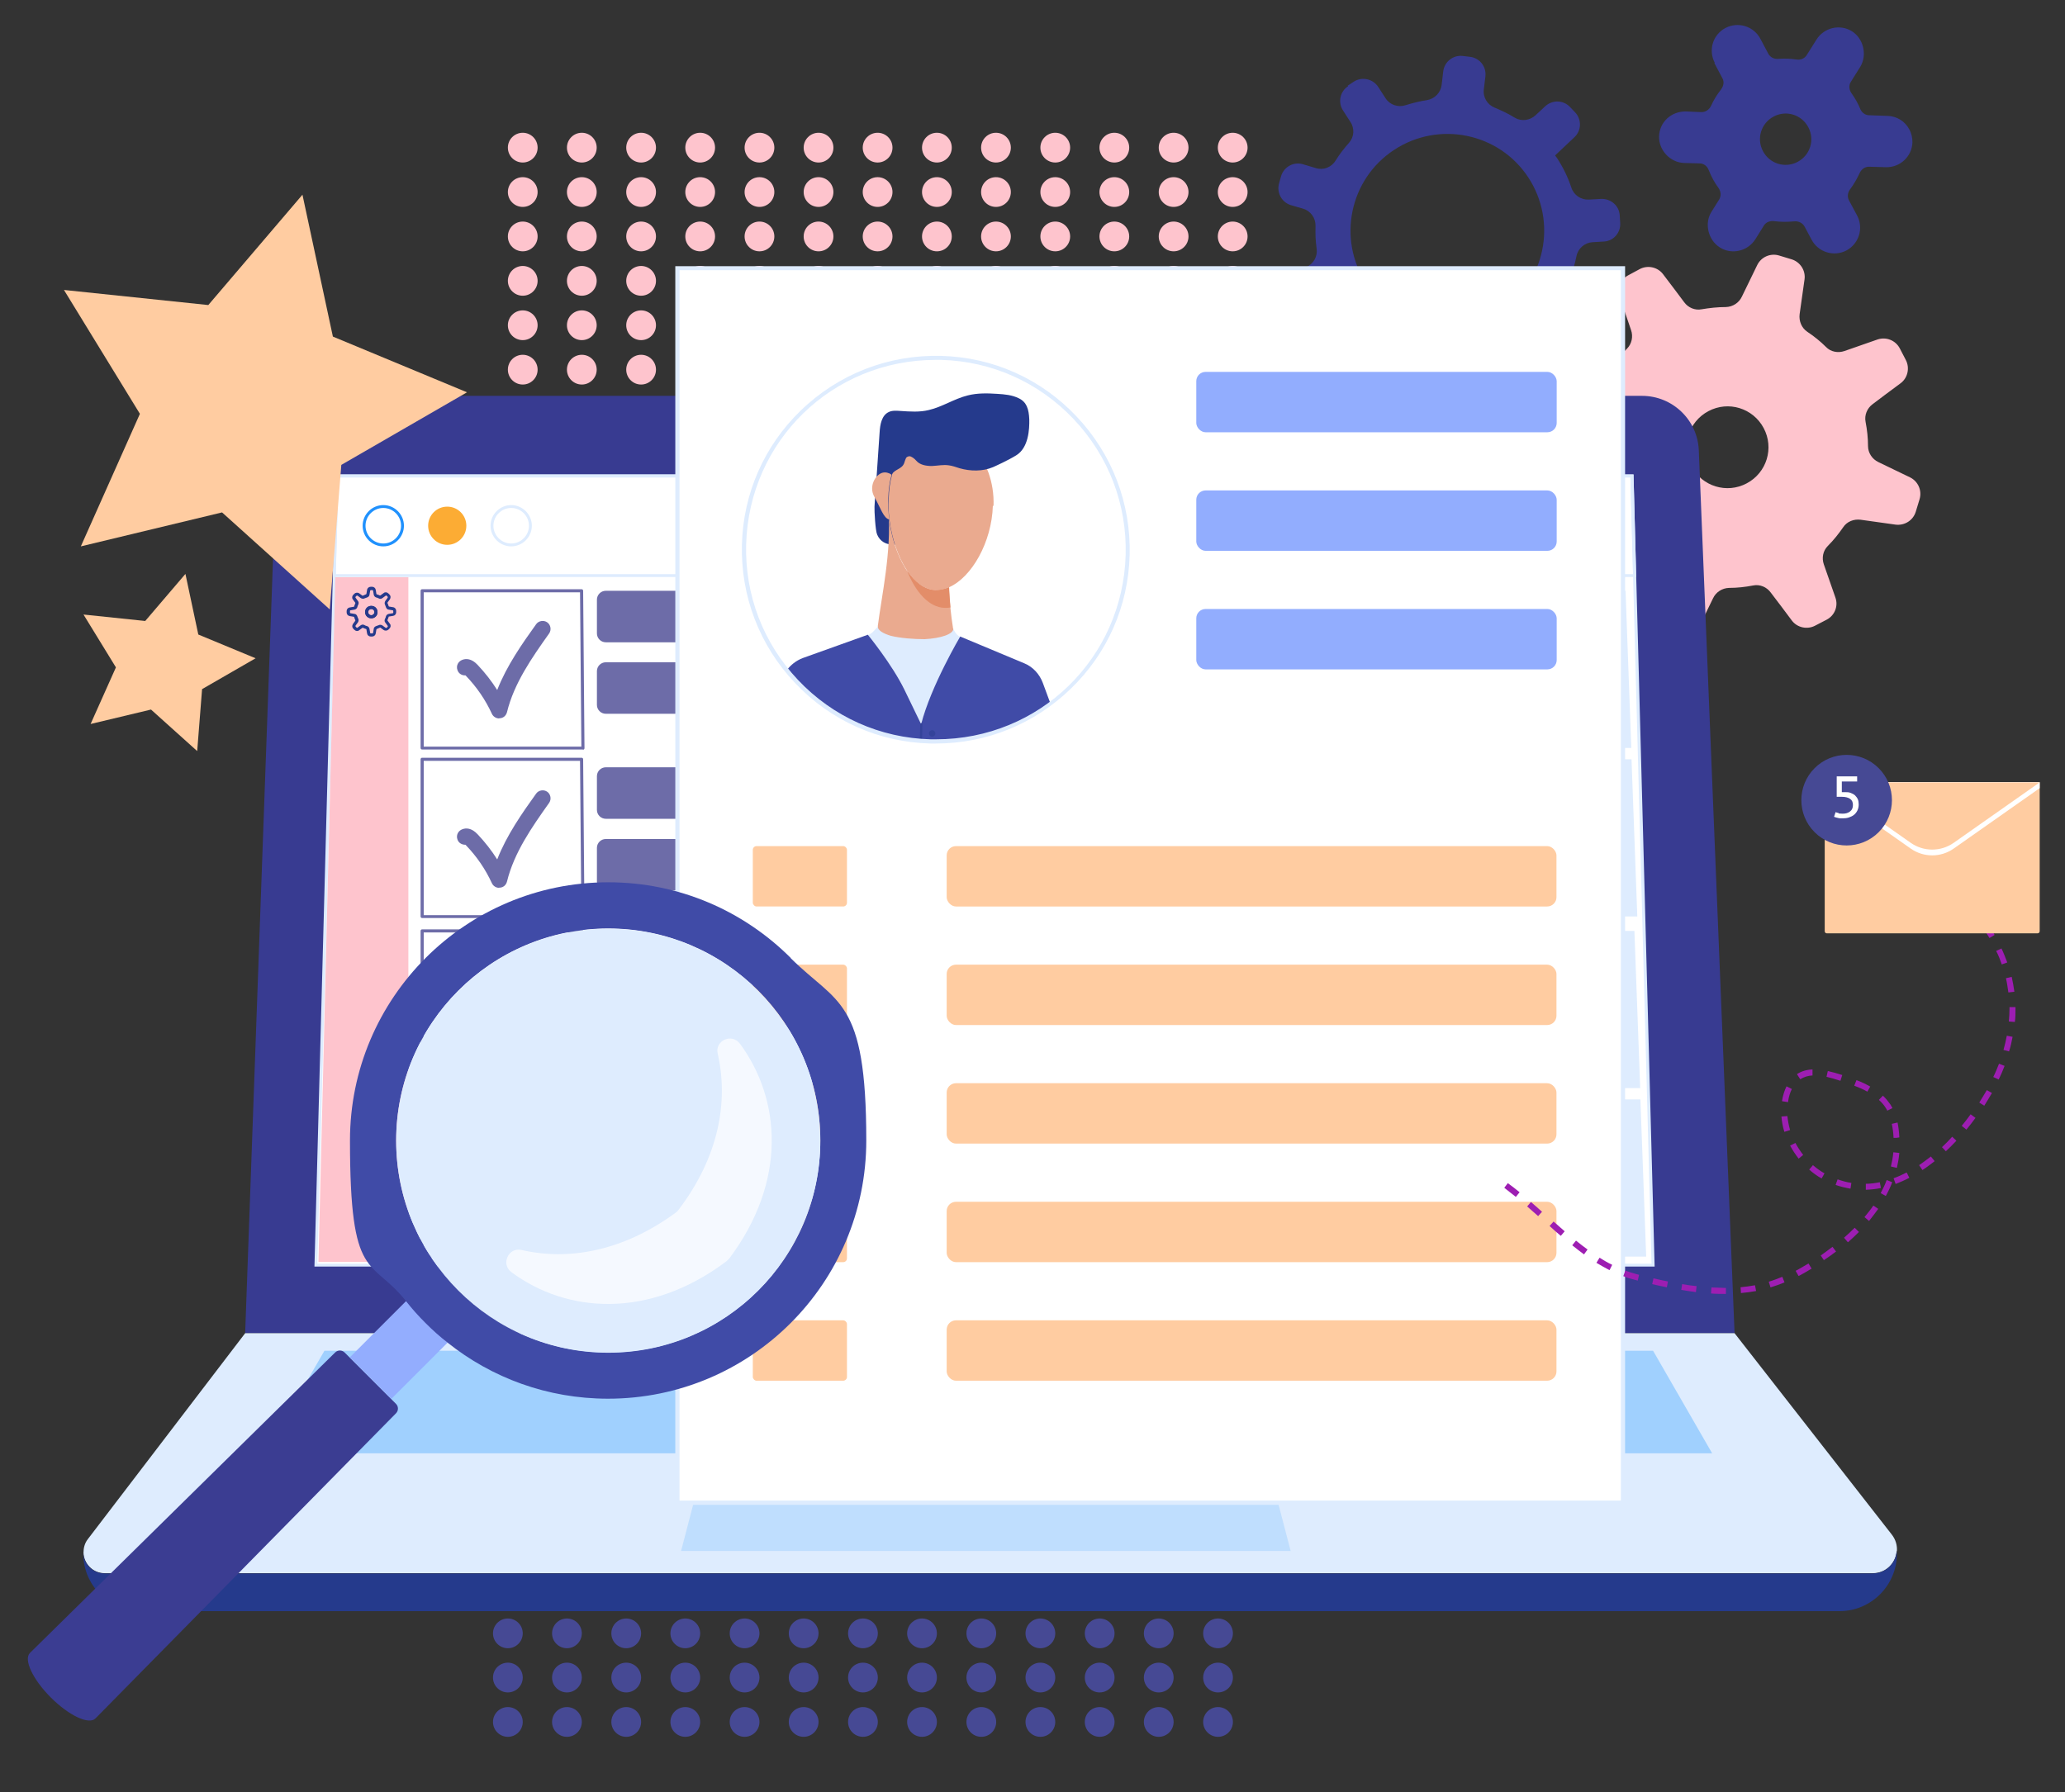 <svg xmlns="http://www.w3.org/2000/svg" viewBox="0 0 929.9 807.2"><rect x="0" y="0" width="929.9" height="807.2" fill="#333333" stroke="none"/><g style="isolation:isolate;"><g id="Layer_1"><g><g><g><circle cx="228.7" cy="635.7" r="6.7" style="fill:#464994;"></circle><circle cx="255.3" cy="635.7" r="6.7" style="fill:#464994;"></circle><circle cx="282" cy="635.7" r="6.7" style="fill:#464994;"></circle><circle cx="308.6" cy="635.7" r="6.7" style="fill:#464994;"></circle><circle cx="335.3" cy="635.7" r="6.7" style="fill:#464994;"></circle><circle cx="361.9" cy="635.7" r="6.7" style="fill:#464994;"></circle><circle cx="388.6" cy="635.7" r="6.7" style="fill:#464994;"></circle><circle cx="415.2" cy="635.7" r="6.7" style="fill:#464994;"></circle><circle cx="441.9" cy="635.7" r="6.7" style="fill:#464994;"></circle><circle cx="468.5" cy="635.7" r="6.7" style="fill:#464994;"></circle><circle cx="495.2" cy="635.7" r="6.7" style="fill:#464994;"></circle><circle cx="521.8" cy="635.7" r="6.7" style="fill:#464994;"></circle><circle cx="548.5" cy="635.7" r="6.7" style="fill:#464994;"></circle></g><g><circle cx="228.7" cy="655.7" r="6.7" style="fill:#464994;"></circle><circle cx="255.3" cy="655.7" r="6.7" style="fill:#464994;"></circle><circle cx="282" cy="655.7" r="6.7" style="fill:#464994;"></circle><circle cx="308.6" cy="655.7" r="6.7" style="fill:#464994;"></circle><circle cx="335.3" cy="655.7" r="6.7" style="fill:#464994;"></circle><circle cx="361.9" cy="655.7" r="6.7" style="fill:#464994;"></circle><circle cx="388.6" cy="655.7" r="6.7" style="fill:#464994;"></circle><circle cx="415.2" cy="655.7" r="6.7" style="fill:#464994;"></circle><circle cx="441.9" cy="655.7" r="6.7" style="fill:#464994;"></circle><circle cx="468.5" cy="655.7" r="6.7" style="fill:#464994;"></circle><circle cx="495.2" cy="655.7" r="6.7" style="fill:#464994;"></circle><circle cx="521.8" cy="655.7" r="6.7" style="fill:#464994;"></circle><circle cx="548.5" cy="655.7" r="6.7" style="fill:#464994;"></circle></g><g><circle cx="228.7" cy="675.7" r="6.7" style="fill:#464994;"></circle><circle cx="255.3" cy="675.7" r="6.7" style="fill:#464994;"></circle><circle cx="282" cy="675.7" r="6.7" style="fill:#464994;"></circle><circle cx="308.6" cy="675.7" r="6.7" style="fill:#464994;"></circle><circle cx="335.3" cy="675.7" r="6.7" style="fill:#464994;"></circle><circle cx="361.9" cy="675.7" r="6.7" style="fill:#464994;"></circle><circle cx="388.6" cy="675.7" r="6.7" style="fill:#464994;"></circle><circle cx="415.2" cy="675.7" r="6.7" style="fill:#464994;"></circle><circle cx="441.9" cy="675.7" r="6.7" style="fill:#464994;"></circle><circle cx="468.5" cy="675.7" r="6.7" style="fill:#464994;"></circle><circle cx="495.2" cy="675.7" r="6.7" style="fill:#464994;"></circle><circle cx="521.8" cy="675.7" r="6.7" style="fill:#464994;"></circle><circle cx="548.5" cy="675.7" r="6.7" style="fill:#464994;"></circle></g><g><circle cx="228.7" cy="695.7" r="6.7" style="fill:#464994;"></circle><circle cx="255.3" cy="695.7" r="6.7" style="fill:#464994;"></circle><circle cx="282" cy="695.7" r="6.7" style="fill:#464994;"></circle><circle cx="308.6" cy="695.7" r="6.7" style="fill:#464994;"></circle><circle cx="335.3" cy="695.7" r="6.7" style="fill:#464994;"></circle><circle cx="361.9" cy="695.7" r="6.7" style="fill:#464994;"></circle><circle cx="388.6" cy="695.7" r="6.7" style="fill:#464994;"></circle><circle cx="415.2" cy="695.7" r="6.7" style="fill:#464994;"></circle><circle cx="441.9" cy="695.7" r="6.7" style="fill:#464994;"></circle><circle cx="468.5" cy="695.7" r="6.7" style="fill:#464994;"></circle><circle cx="495.2" cy="695.7" r="6.7" style="fill:#464994;"></circle><circle cx="521.8" cy="695.7" r="6.7" style="fill:#464994;"></circle><circle cx="548.5" cy="695.7" r="6.7" style="fill:#464994;"></circle></g><g><circle cx="228.7" cy="715.7" r="6.7" style="fill:#464994;"></circle><circle cx="255.3" cy="715.7" r="6.7" style="fill:#464994;"></circle><circle cx="282" cy="715.7" r="6.7" style="fill:#464994;"></circle><circle cx="308.6" cy="715.7" r="6.7" style="fill:#464994;"></circle><circle cx="335.3" cy="715.7" r="6.7" style="fill:#464994;"></circle><circle cx="361.9" cy="715.7" r="6.7" style="fill:#464994;"></circle><circle cx="388.6" cy="715.7" r="6.7" style="fill:#464994;"></circle><circle cx="415.2" cy="715.7" r="6.7" style="fill:#464994;"></circle><circle cx="441.9" cy="715.7" r="6.7" style="fill:#464994;"></circle><circle cx="468.5" cy="715.7" r="6.7" style="fill:#464994;"></circle><circle cx="495.2" cy="715.7" r="6.7" style="fill:#464994;"></circle><circle cx="521.8" cy="715.7" r="6.7" style="fill:#464994;"></circle><circle cx="548.5" cy="715.7" r="6.7" style="fill:#464994;"></circle></g><g><circle cx="228.7" cy="735.7" r="6.7" style="fill:#464994;"></circle><circle cx="255.3" cy="735.7" r="6.7" style="fill:#464994;"></circle><circle cx="282" cy="735.7" r="6.7" style="fill:#464994;"></circle><circle cx="308.6" cy="735.7" r="6.7" style="fill:#464994;"></circle><circle cx="335.3" cy="735.7" r="6.7" style="fill:#464994;"></circle><circle cx="361.9" cy="735.7" r="6.7" style="fill:#464994;"></circle><circle cx="388.6" cy="735.7" r="6.7" style="fill:#464994;"></circle><circle cx="415.2" cy="735.7" r="6.7" style="fill:#464994;"></circle><circle cx="441.9" cy="735.7" r="6.7" style="fill:#464994;"></circle><circle cx="468.5" cy="735.7" r="6.7" style="fill:#464994;"></circle><circle cx="495.2" cy="735.7" r="6.7" style="fill:#464994;"></circle><circle cx="521.8" cy="735.7" r="6.7" style="fill:#464994;"></circle><circle cx="548.5" cy="735.7" r="6.7" style="fill:#464994;"></circle></g><g><circle cx="228.7" cy="755.6" r="6.7" style="fill:#464994;"></circle><circle cx="255.3" cy="755.6" r="6.7" style="fill:#464994;"></circle><circle cx="282" cy="755.6" r="6.7" style="fill:#464994;"></circle><circle cx="308.6" cy="755.6" r="6.7" style="fill:#464994;"></circle><circle cx="335.3" cy="755.6" r="6.7" style="fill:#464994;"></circle><circle cx="361.9" cy="755.6" r="6.7" style="fill:#464994;"></circle><circle cx="388.6" cy="755.6" r="6.7" style="fill:#464994;"></circle><circle cx="415.2" cy="755.6" r="6.7" style="fill:#464994;"></circle><circle cx="441.9" cy="755.6" r="6.7" style="fill:#464994;"></circle><circle cx="468.5" cy="755.6" r="6.7" style="fill:#464994;"></circle><circle cx="495.2" cy="755.6" r="6.7" style="fill:#464994;"></circle><circle cx="521.8" cy="755.6" r="6.7" style="fill:#464994;"></circle><circle cx="548.5" cy="755.6" r="6.7" style="fill:#464994;"></circle></g><g><circle cx="228.7" cy="775.6" r="6.7" style="fill:#464994;"></circle><circle cx="255.3" cy="775.6" r="6.7" style="fill:#464994;"></circle><circle cx="282" cy="775.6" r="6.7" style="fill:#464994;"></circle><circle cx="308.6" cy="775.6" r="6.7" style="fill:#464994;"></circle><circle cx="335.3" cy="775.6" r="6.7" style="fill:#464994;"></circle><circle cx="361.9" cy="775.6" r="6.7" style="fill:#464994;"></circle><circle cx="388.6" cy="775.6" r="6.7" style="fill:#464994;"></circle><circle cx="415.2" cy="775.6" r="6.7" style="fill:#464994;"></circle><circle cx="441.9" cy="775.6" r="6.7" style="fill:#464994;"></circle><circle cx="468.5" cy="775.6" r="6.7" style="fill:#464994;"></circle><circle cx="495.2" cy="775.6" r="6.7" style="fill:#464994;"></circle><circle cx="521.8" cy="775.6" r="6.7" style="fill:#464994;"></circle><circle cx="548.5" cy="775.6" r="6.7" style="fill:#464994;"></circle></g></g><g><g><circle cx="235.4" cy="66.5" r="6.7" style="fill:#fec4cd;"></circle><circle cx="262" cy="66.5" r="6.7" style="fill:#fec4cd;"></circle><circle cx="288.7" cy="66.5" r="6.7" style="fill:#fec4cd;"></circle><circle cx="315.3" cy="66.5" r="6.7" style="fill:#fec4cd;"></circle><circle cx="342" cy="66.5" r="6.7" style="fill:#fec4cd;"></circle><circle cx="368.6" cy="66.5" r="6.7" style="fill:#fec4cd;"></circle><circle cx="395.2" cy="66.5" r="6.7" style="fill:#fec4cd;"></circle><circle cx="421.9" cy="66.5" r="6.7" style="fill:#fec4cd;"></circle><circle cx="448.5" cy="66.5" r="6.7" style="fill:#fec4cd;"></circle><circle cx="475.2" cy="66.5" r="6.7" style="fill:#fec4cd;"></circle><circle cx="501.8" cy="66.5" r="6.7" style="fill:#fec4cd;"></circle><circle cx="528.5" cy="66.5" r="6.7" style="fill:#fec4cd;"></circle><circle cx="555.1" cy="66.5" r="6.7" style="fill:#fec4cd;"></circle></g><g><circle cx="235.4" cy="86.5" r="6.7" style="fill:#fec4cd;"></circle><circle cx="262" cy="86.5" r="6.7" style="fill:#fec4cd;"></circle><circle cx="288.7" cy="86.5" r="6.7" style="fill:#fec4cd;"></circle><circle cx="315.3" cy="86.5" r="6.7" style="fill:#fec4cd;"></circle><circle cx="342" cy="86.5" r="6.7" style="fill:#fec4cd;"></circle><circle cx="368.6" cy="86.5" r="6.7" style="fill:#fec4cd;"></circle><circle cx="395.2" cy="86.5" r="6.7" style="fill:#fec4cd;"></circle><circle cx="421.9" cy="86.5" r="6.7" style="fill:#fec4cd;"></circle><circle cx="448.5" cy="86.5" r="6.7" style="fill:#fec4cd;"></circle><circle cx="475.2" cy="86.5" r="6.7" style="fill:#fec4cd;"></circle><circle cx="501.8" cy="86.5" r="6.7" style="fill:#fec4cd;"></circle><circle cx="528.5" cy="86.5" r="6.7" style="fill:#fec4cd;"></circle><circle cx="555.1" cy="86.5" r="6.7" style="fill:#fec4cd;"></circle></g><g><circle cx="235.4" cy="106.5" r="6.7" style="fill:#fec4cd;"></circle><circle cx="262" cy="106.5" r="6.7" style="fill:#fec4cd;"></circle><circle cx="288.7" cy="106.5" r="6.7" style="fill:#fec4cd;"></circle><circle cx="315.3" cy="106.5" r="6.7" style="fill:#fec4cd;"></circle><circle cx="342" cy="106.5" r="6.7" style="fill:#fec4cd;"></circle><circle cx="368.6" cy="106.5" r="6.7" style="fill:#fec4cd;"></circle><circle cx="395.2" cy="106.5" r="6.7" style="fill:#fec4cd;"></circle><circle cx="421.9" cy="106.5" r="6.7" style="fill:#fec4cd;"></circle><circle cx="448.5" cy="106.5" r="6.7" style="fill:#fec4cd;"></circle><circle cx="475.2" cy="106.5" r="6.7" style="fill:#fec4cd;"></circle><circle cx="501.8" cy="106.5" r="6.7" style="fill:#fec4cd;"></circle><circle cx="528.5" cy="106.5" r="6.7" style="fill:#fec4cd;"></circle><circle cx="555.1" cy="106.5" r="6.7" style="fill:#fec4cd;"></circle></g><g><circle cx="235.4" cy="126.5" r="6.7" style="fill:#fec4cd;"></circle><circle cx="262" cy="126.5" r="6.7" style="fill:#fec4cd;"></circle><circle cx="288.7" cy="126.5" r="6.7" style="fill:#fec4cd;"></circle><circle cx="315.3" cy="126.5" r="6.7" style="fill:#fec4cd;"></circle><circle cx="342" cy="126.5" r="6.7" style="fill:#fec4cd;"></circle><circle cx="368.6" cy="126.5" r="6.7" style="fill:#fec4cd;"></circle><circle cx="395.2" cy="126.5" r="6.7" style="fill:#fec4cd;"></circle><circle cx="421.9" cy="126.5" r="6.7" style="fill:#fec4cd;"></circle><circle cx="448.5" cy="126.5" r="6.7" style="fill:#fec4cd;"></circle><circle cx="475.2" cy="126.5" r="6.7" style="fill:#fec4cd;"></circle><circle cx="501.8" cy="126.5" r="6.7" style="fill:#fec4cd;"></circle><circle cx="528.5" cy="126.5" r="6.7" style="fill:#fec4cd;"></circle><circle cx="555.1" cy="126.5" r="6.7" style="fill:#fec4cd;"></circle></g><g><circle cx="235.4" cy="146.5" r="6.7" style="fill:#fec4cd;"></circle><circle cx="262" cy="146.5" r="6.7" style="fill:#fec4cd;"></circle><circle cx="288.7" cy="146.5" r="6.7" style="fill:#fec4cd;"></circle><circle cx="315.3" cy="146.5" r="6.7" style="fill:#fec4cd;"></circle><circle cx="342" cy="146.5" r="6.7" style="fill:#fec4cd;"></circle><circle cx="368.6" cy="146.5" r="6.7" style="fill:#fec4cd;"></circle><circle cx="395.2" cy="146.5" r="6.7" style="fill:#fec4cd;"></circle><circle cx="421.9" cy="146.5" r="6.7" style="fill:#fec4cd;"></circle><circle cx="448.5" cy="146.5" r="6.7" style="fill:#fec4cd;"></circle><circle cx="475.2" cy="146.5" r="6.7" style="fill:#fec4cd;"></circle><circle cx="501.8" cy="146.5" r="6.7" style="fill:#fec4cd;"></circle><circle cx="528.5" cy="146.5" r="6.7" style="fill:#fec4cd;"></circle><circle cx="555.1" cy="146.5" r="6.7" style="fill:#fec4cd;"></circle></g><g><circle cx="235.4" cy="166.5" r="6.7" style="fill:#fec4cd;"></circle><circle cx="262" cy="166.5" r="6.7" style="fill:#fec4cd;"></circle><circle cx="288.7" cy="166.5" r="6.7" style="fill:#fec4cd;"></circle><circle cx="315.3" cy="166.5" r="6.7" style="fill:#fec4cd;"></circle><circle cx="342" cy="166.5" r="6.7" style="fill:#fec4cd;"></circle><circle cx="368.6" cy="166.5" r="6.7" style="fill:#fec4cd;"></circle><circle cx="395.2" cy="166.5" r="6.7" style="fill:#fec4cd;"></circle><circle cx="421.9" cy="166.5" r="6.7" style="fill:#fec4cd;"></circle><circle cx="448.5" cy="166.5" r="6.7" style="fill:#fec4cd;"></circle><circle cx="475.2" cy="166.5" r="6.7" style="fill:#fec4cd;"></circle><circle cx="501.8" cy="166.5" r="6.7" style="fill:#fec4cd;"></circle><circle cx="528.5" cy="166.5" r="6.7" style="fill:#fec4cd;"></circle><circle cx="555.1" cy="166.5" r="6.7" style="fill:#fec4cd;"></circle></g><g><circle cx="235.4" cy="186.5" r="6.7" style="fill:#fec4cd;"></circle><circle cx="262" cy="186.5" r="6.7" style="fill:#fec4cd;"></circle><circle cx="288.7" cy="186.5" r="6.7" style="fill:#fec4cd;"></circle><circle cx="315.3" cy="186.5" r="6.7" style="fill:#fec4cd;"></circle><circle cx="342" cy="186.5" r="6.7" style="fill:#fec4cd;"></circle><circle cx="368.6" cy="186.5" r="6.7" style="fill:#fec4cd;"></circle><circle cx="395.2" cy="186.5" r="6.7" style="fill:#fec4cd;"></circle><circle cx="421.9" cy="186.5" r="6.7" style="fill:#fec4cd;"></circle><circle cx="448.5" cy="186.5" r="6.7" style="fill:#fec4cd;"></circle><circle cx="475.2" cy="186.5" r="6.7" style="fill:#fec4cd;"></circle><circle cx="501.8" cy="186.5" r="6.7" style="fill:#fec4cd;"></circle><circle cx="528.5" cy="186.5" r="6.7" style="fill:#fec4cd;"></circle><circle cx="555.1" cy="186.5" r="6.7" style="fill:#fec4cd;"></circle></g><g><circle cx="235.4" cy="206.4" r="6.7" style="fill:#fec4cd;"></circle><circle cx="262" cy="206.4" r="6.7" style="fill:#fec4cd;"></circle><circle cx="288.7" cy="206.4" r="6.7" style="fill:#fec4cd;"></circle><circle cx="315.3" cy="206.4" r="6.7" style="fill:#fec4cd;"></circle><circle cx="342" cy="206.4" r="6.7" style="fill:#fec4cd;"></circle><circle cx="368.6" cy="206.4" r="6.7" style="fill:#fec4cd;"></circle><circle cx="395.2" cy="206.4" r="6.7" style="fill:#fec4cd;"></circle><circle cx="421.9" cy="206.4" r="6.7" style="fill:#fec4cd;"></circle><circle cx="448.5" cy="206.4" r="6.7" style="fill:#fec4cd;"></circle><circle cx="475.2" cy="206.4" r="6.7" style="fill:#fec4cd;"></circle><circle cx="501.8" cy="206.4" r="6.7" style="fill:#fec4cd;"></circle><circle cx="528.5" cy="206.4" r="6.7" style="fill:#fec4cd;"></circle><circle cx="555.1" cy="206.4" r="6.7" style="fill:#fec4cd;"></circle></g></g><g><path d="M772,28.4l3.6,6.8c.9,1.6,.6,3.5-.6,5.1-1.8,2.3-3.3,4.7-4.5,7.4-.9,1.8-2.5,2.8-4.3,2.8l-7.1-.3c-3.1,0-6,1-8.3,3.1s-3.6,5-3.7,8.1c-.2,6.2,5,11.8,11.2,12l7.1,.2c1.8,0,3.4,1.2,4.1,3.1,1.1,2.8,2.6,5.6,4.4,8,1.1,1.6,1.2,3.6,.3,5.1l-3.5,5.6c-3.3,5.2-1.5,12.7,3.7,16,2.6,1.7,5.7,2.2,8.8,1.5,3-.7,5.6-2.5,7.3-5.2l3.8-6.1c.9-1.5,2.7-2.2,4.5-2,3,.4,6.1,.4,9.1,.1,2-.2,3.8,.7,4.7,2.3l3.2,6c3,5.6,10,7.8,15.7,4.8,5.6-3,7.8-10,4.8-15.7l-3.7-6.9c-.8-1.5-.6-3.4,.5-4.9,1.7-2.3,3.1-4.7,4.3-7.3,.8-1.8,2.5-3,4.4-2.9l7.4,.2c6.4,.2,11.8-4.8,12-11.2,0-2-.4-4-1.4-5.8-1.9-3.7-5.7-6-9.8-6.1l-8.3-.3c-1.6,0-3.1-1-3.9-2.6l-.2-.5c-1-2.4-2.4-4.8-3.9-6.9-1.1-1.6-1.2-3.6-.2-5.1l4.2-6.7c3.2-5.3,1.5-12.7-3.7-16-5.4-3.4-12.6-1.7-16,3.7l-4.4,7c-.9,1.5-2.7,2.3-4.6,2-2.7-.4-5.4-.5-8.1-.3-2,.2-3.7-.7-4.6-2.3l-3.6-6.8c-3-5.6-10-7.8-15.7-4.8-5.7,3-7.8,10-4.8,15.7Zm42.3,28.9c3,5.6,.9,12.6-4.8,15.6-5.6,3-12.6,.9-15.6-4.8-3-5.6-.9-12.6,4.8-15.6,5.6-3,12.6-.9,15.6,4.8Z" style="fill:#383b91;"></path><path d="M607.1,38.8c-3.7,2.4-4.7,7.3-2.3,11l3.3,5.1c2,3,1.7,6.9-.7,9.5-2.2,2.5-4.3,5.2-6,8-1.9,3-5.5,4.4-8.9,3.3l-5.7-1.7c-4.2-1.3-8.6,1.1-9.9,5.3l-.9,3.2c-1.2,4.2,1.1,8.6,5.3,9.9l5.5,1.6c3.4,1,5.7,4.2,5.6,7.8-.1,3.4,0,6.8,.5,10.2,.5,3.5-1.4,6.9-4.7,8.3l-5.2,2.2c-4,1.7-5.9,6.4-4.1,10.4l1.3,3c1.7,4,6.4,5.9,10.4,4.1l10.8-4.6c.2,.3,.4,.7,.6,1,2.9,4.4,6.2,8.2,9.9,11.5,2.7,2.4,3.4,6.2,1.8,9.4l-2.4,4.6c-1.9,3.9-.4,8.7,3.5,10.6l3,1.5c3.9,2,8.7,.4,10.7-3.5l2.2-4.5c1.6-3.2,5.2-4.9,8.6-4.2,3.5,.8,7.1,1.2,10.6,1.3,3.5,.1,6.6,2.6,7.3,6.1l1.1,4.8c1,4.3,5.3,6.9,9.6,5.9l3.2-.8c4.3-1,6.9-5.3,5.9-9.5l-1.1-4.8c-.9-3.5,.8-7.1,4-8.8,1.5-.8,2.9-1.6,4.3-2.5,1.5-1,3-2.1,4.4-3.2,2.8-2.3,6.8-2.4,9.7-.2l3.9,2.9c3.5,2.6,8.4,1.9,11.1-1.6l2-2.6c2.6-3.5,1.9-8.5-1.6-11.1l-4.1-3c-2.9-2.1-4-5.8-2.7-9.1,1.3-3.3,2.3-6.7,3-10.2,.7-3.5,3.7-6.1,7.2-6.3l5.1-.3c4.4-.2,7.7-4,7.4-8.4l-.2-3.3c-.2-4.4-4-7.7-8.4-7.5l-5.5,.3c-3.5,.2-6.8-2-7.9-5.4-1.5-4.6-3.7-9.1-6.5-13.4-.3-.4-.6-.7-.8-1.1l8.7-8.2c3.2-3,3.3-8,.3-11.2l-2.3-2.4c-3-3.2-8-3.3-11.2-.3l-4.3,4c-2.6,2.4-6.4,2.9-9.4,1.1-2.9-1.8-5.9-3.2-9-4.5-3.3-1.3-5.4-4.7-4.9-8.3l.7-5.8c.5-4.4-2.6-8.3-6.9-8.8l-3.3-.4c-4.3-.5-8.3,2.6-8.8,7l-.7,6c-.4,3.5-3.1,6.3-6.6,6.9-3.3,.5-6.5,1.3-9.7,2.3-3.4,1.1-7.1-.2-9-3.2l-3.3-5.1c-2.4-3.6-7.3-4.7-11-2.3l-2.7,1.8Zm81.1,41.1c13.2,20.1,7.7,47.2-12.5,60.4-20.1,13.2-47.1,7.6-60.4-12.5-13.2-20.1-7.6-47.1,12.5-60.3,20.1-13.2,47.2-7.7,60.4,12.4Z" style="fill:#383b91;"></path><path d="M729.4,133.8l5.1,14.9c1,2.9,.3,6.2-1.8,8.3-2.6,2.6-5,5.5-7,8.5-1.7,2.5-4.8,3.8-7.9,3.4l-15.6-2.2c-4-.6-7.9,1.9-9.1,5.8l-1.7,5.6c-1.2,3.9,.6,8.1,4.3,9.9l14.2,6.9c2.7,1.3,4.6,4.1,4.6,7.2,0,3.6,.4,7.3,1.1,11,.6,3-.7,6.1-3.1,7.9-3.6,2.7-8.7,6.5-12.6,9.4-3.3,2.5-4.3,6.9-2.3,10.5l2.7,5.2c1.9,3.6,6.2,5.3,10,3.9l14.9-5.1c2.9-1,6.1-.4,8.3,1.8,2.7,2.6,5.5,4.9,8.6,7,2.5,1.7,3.8,4.8,3.4,7.9l-2.2,15.6c-.5,4.1,1.9,7.9,5.8,9.1l5.6,1.7c3.9,1.2,8.1-.7,9.8-4.3l6.9-14.2c1.3-2.8,4.1-4.6,7.2-4.7,3.6,0,7.3-.4,10.9-1.1,3-.6,6.1,.7,7.9,3.2,2.7,3.5,6.6,8.7,9.5,12.6,2.4,3.2,6.9,4.2,10.5,2.3l5.2-2.7c3.6-1.9,5.3-6.1,3.9-10l-5.2-14.9c-1-2.9-.4-6.1,1.8-8.3,2.6-2.6,4.9-5.5,6.9-8.4,1.7-2.6,4.8-3.8,7.9-3.4l15.7,2.2c4.1,.5,7.9-1.9,9.1-5.8l1.7-5.6c1.2-3.9-.6-8.1-4.3-9.9l-14.3-6.9c-2.7-1.3-4.6-4.1-4.6-7.2,0-3.6-.4-7.3-1.1-10.9-.6-3,.7-6.1,3.1-7.9,3.6-2.7,8.7-6.6,12.7-9.5,3.2-2.4,4.2-6.9,2.3-10.5l-2.7-5.2c-1.9-3.6-6.1-5.3-10-4l-14.9,5.2c-2.9,1-6.2,.4-8.3-1.8-2.6-2.6-5.5-4.9-8.5-6.9-2.5-1.7-3.8-4.8-3.4-7.9l2.2-15.6c.6-4-1.9-7.9-5.8-9.1l-5.6-1.7c-3.9-1.2-8.1,.6-9.9,4.3l-6.9,14.2c-1.3,2.8-4.1,4.6-7.2,4.7-3.7,0-7.3,.4-10.9,1-3,.6-6.1-.7-7.9-3.2-2.7-3.6-6.5-8.7-9.5-12.6-2.4-3.2-6.9-4.2-10.5-2.3l-5.2,2.8c-3.6,1.9-5.2,6.2-3.9,10Zm64.8,59c4.8,9,1.4,20.1-7.6,24.9-9,4.8-20.1,1.4-24.9-7.6-4.8-9-1.4-20.1,7.6-24.9,9-4.8,20.1-1.4,24.9,7.6Z" style="fill:#fec4cd;"></path></g><g><path d="M781.1,600.5H110.4l14.3-397.5c.5-13.8,11.8-24.7,25.6-24.7H739.4c13.8,0,25.1,10.9,25.6,24.6l16.1,397.6Z" style="fill:#383b91;"></path><polygon points="744.4 569.8 142.3 569.8 151.8 214.4 734.9 214.4 744.4 569.8" style="fill:#404ba7;"></polygon><path d="M854.1,698.6c-.4,5.3-4.7,10-10.8,10H47.2c-5.5,0-9.4-4.4-9.6-9.2,0-2.1,.5-4.3,2-6.2l70.8-92.7H781.1l70.8,90.7c1.8,2.3,2.5,5,2.3,7.5Z" style="fill:#deecfe;"></path><path d="M854.2,699.1v.7c0,14.3-11.6,25.9-25.9,25.9H63.5c-14.3,0-26-11.6-26-25.9s0-.2,0-.3c.2,4.8,4.1,9.2,9.6,9.2H843.3c6.1,0,10.4-4.7,10.8-10,0,.2,0,.3,0,.4Z" style="fill:#253a8c;"></path><polygon points="581.2 698.6 306.7 698.6 316.2 662.2 571.7 662.2 581.2 698.6" style="fill:#a0d0fe; opacity:.5;"></polygon><polygon points="771 654.6 119.5 654.6 146.1 608.4 744.4 608.4 771 654.6" style="fill:#a0d0fe;"></polygon></g><g><g><polygon points="744.4 569.8 142.3 569.8 151.8 214.4 734.9 214.4 744.4 569.8" style="fill:#fff;"></polygon><path d="M745.1,570.5H141.6l9.5-356.8H735.6v.6s9.5,356.1,9.5,356.1Zm-602.1-1.3H743.7l-9.5-354.1H152.4l-9.5,354.1Z" style="fill:#deecfe;"></path></g><path d="M736.8,259.9H149.9l1.2-46.2H735.6l1.2,46.2Zm-585.5-1.3H735.4l-1.2-43.6H152.4l-1.2,43.6Z" style="fill:#deecfe;"></path><path d="M172.6,246.1c-5.1,0-9.3-4.2-9.3-9.3s4.2-9.3,9.3-9.3,9.3,4.2,9.3,9.3-4.2,9.3-9.3,9.3Zm0-17.3c-4.4,0-8,3.6-8,8s3.6,8,8,8,8-3.6,8-8-3.6-8-8-8Z" style="fill:#2091fd;"></path><path d="M230.2,246.1c-5.1,0-9.3-4.2-9.3-9.3s4.2-9.3,9.3-9.3,9.3,4.2,9.3,9.3-4.2,9.3-9.3,9.3Zm0-17.3c-4.4,0-8,3.6-8,8s3.6,8,8,8,8-3.6,8-8-3.6-8-8-8Z" style="fill:#deecfe;"></path><circle cx="201.4" cy="236.8" r="8.6" style="fill:#fcac34;"></circle><polygon points="183.9 568.4 143.4 568.4 151 260 183.9 260 183.9 568.4" style="fill:#fec4cd;"></polygon><g><path d="M167.2,278.5c-1.5,0-2.8-1.2-2.8-2.8s1.2-2.8,2.8-2.8,2.8,1.2,2.8,2.8-1.2,2.8-2.8,2.8Zm0-4.2c-.8,0-1.4,.6-1.4,1.4s.6,1.4,1.4,1.4,1.4-.6,1.4-1.4-.6-1.4-1.4-1.4Z" style="fill:#253a8c;"></path><path d="M167.2,278.5c-1.5,0-2.8-1.2-2.8-2.8s1.2-2.8,2.8-2.8,2.8,1.2,2.8,2.8-1.2,2.8-2.8,2.8Zm0-4.2c-.8,0-1.4,.6-1.4,1.4s.6,1.4,1.4,1.4,1.4-.6,1.4-1.4-.6-1.4-1.4-1.4Z" style="fill:#253a8c;"></path><path d="M167.6,286.7h-.7c-.8,0-1.5-.6-1.6-1.4l-.3-1.8c0-.1,0-.2-.2-.2-.4-.1-.9-.3-1.3-.5-.2,0-.2,0-.3,0l-1.5,1.1c-.6,.5-1.5,.4-2.1-.2l-.5-.5c-.6-.6-.6-1.4-.2-2.1l1.1-1.5c0,0,0-.2,0-.3-.2-.4-.4-.8-.5-1.3,0,0-.1-.2-.2-.2l-1.8-.3c-.8-.1-1.4-.8-1.4-1.6v-.7c0-.8,.6-1.5,1.4-1.6l1.8-.3c.1,0,.2,0,.2-.2,.1-.4,.3-.9,.5-1.3,0,0,0-.2,0-.3l-1.1-1.5c-.5-.6-.4-1.5,.2-2.1l.5-.5c.5-.5,1.5-.6,2.1-.2l1.5,1.1s.1,0,.2,0c.5-.2,.9-.4,1.4-.6,0,0,.2-.1,.2-.2l.3-1.8c.1-.8,.8-1.4,1.6-1.4h.7c.8,0,1.5,.6,1.6,1.4l.3,1.8c0,.1,0,.2,.2,.2,.4,.1,.9,.3,1.3,.5,.2,0,.2,0,.3,0l1.5-1.1c.6-.5,1.5-.4,2.1,.2l.5,.5c.6,.6,.6,1.4,.2,2.1l-1.1,1.5c0,0,0,.2,0,.3,.2,.4,.4,.8,.5,1.3,0,0,.1,.2,.2,.2l1.8,.3c.8,.1,1.4,.8,1.4,1.6v.7c0,.8-.6,1.5-1.4,1.6l-1.8,.3c-.1,0-.2,0-.2,.2-.1,.4-.3,.9-.5,1.3,0,0,0,.2,0,.3l1.1,1.5c.5,.6,.4,1.5-.2,2.1l-.5,.5c-.5,.5-1.5,.6-2.1,.2l-1.5-1.1s-.1,0-.2,0c-.5,.2-.9,.4-1.4,.6,0,0-.2,.1-.2,.2l-.3,1.8c-.1,.8-.8,1.4-1.6,1.4Zm-4.1-5.3c.3,0,.5,0,.7,.2,.3,.2,.7,.3,1.1,.4,.6,.2,1,.7,1.1,1.3l.3,1.8c0,.1,.1,.2,.3,.2h.7c.1,0,.3-.1,.3-.2l.3-1.8c0-.6,.5-1.1,1.1-1.3,.4-.1,.7-.3,1.1-.4,.5-.3,1.2-.2,1.7,.1l1.5,1.1c.2,.1,.3,0,.4,0l.5-.5c0,0,.1-.3,0-.4l-1.1-1.5c-.4-.5-.4-1.1-.1-1.7,.2-.3,.3-.7,.4-1.1,.2-.6,.7-1,1.3-1.1l1.8-.3c.1,0,.2-.1,.2-.3v-.7c0-.1-.1-.3-.2-.3l-1.8-.3c-.6,0-1.1-.5-1.3-1.1-.1-.4-.3-.7-.4-1.1-.3-.5-.2-1.2,.1-1.7l1.1-1.5c0-.1,0-.3,0-.4l-.5-.5c0,0-.2-.2-.4,0l-1.5,1.1c-.5,.4-1.2,.4-1.7,.1-.3-.2-.7-.3-1.1-.4-.6-.2-1-.7-1.1-1.3l-.3-1.8c0-.1-.1-.2-.3-.2h-.7c-.1,0-.3,.1-.3,.2l-.3,1.8c0,.6-.5,1.1-1.1,1.3-.4,.1-.7,.3-1.1,.4-.5,.3-1.2,.2-1.7-.1l-1.5-1.1c-.2-.1-.3,0-.4,0l-.5,.5c0,0-.1,.3,0,.4l1.1,1.5c.4,.5,.4,1.1,.1,1.7-.2,.3-.3,.7-.4,1.1-.2,.6-.7,1-1.3,1.1l-1.8,.3c-.1,0-.2,.1-.2,.3v.7c0,.1,.1,.3,.2,.3l1.8,.3c.6,0,1.1,.5,1.3,1.1,.1,.4,.3,.7,.4,1,.3,.5,.2,1.2-.1,1.7l-1.1,1.5c0,.1,0,.3,0,.4l.5,.5c0,0,.2,.2,.4,0l1.5-1.1c.3-.2,.6-.3,1-.3Z" style="fill:#253a8c;"></path></g><path d="M262.5,337.6s0,0,0,0h-72.4c-.4,0-.7-.3-.7-.7v-70.8c0-.4,.3-.7,.7-.7h71.8c.4,0,.7,.3,.7,.7l.6,70.7c0,0,0,.1,0,.2,0,.4-.3,.7-.7,.7Zm-71.8-1.3h71.1l-.6-69.5h-70.4v69.5Z" style="fill:#6d6ca8;"></path><path d="M383.2,289.3h-110.4c-2.2,0-4-1.8-4-4v-15.2c0-2.2,1.8-4,4-4h109.7c2.1,0,3.9,1.7,4,3.8l.7,15.2c.1,2.3-1.7,4.2-4,4.2Z" style="fill:#6d6ca8;"></path><path d="M383.2,321.5h-110.4c-2.2,0-4-1.8-4-4v-15.2c0-2.2,1.8-4,4-4h109.7c2.1,0,3.9,1.7,4,3.8l.7,15.2c.1,2.3-1.7,4.2-4,4.2Z" style="fill:#6d6ca8;"></path><path d="M383.2,368.8h-110.4c-2.2,0-4-1.8-4-4v-15.2c0-2.2,1.8-4,4-4h109.7c2.1,0,3.9,1.7,4,3.8l.7,15.2c.1,2.3-1.7,4.2-4,4.2Z" style="fill:#6d6ca8;"></path><path d="M383.2,401.1h-110.4c-2.2,0-4-1.8-4-4v-15.2c0-2.2,1.8-4,4-4h109.7c2.1,0,3.9,1.7,4,3.8l.7,15.2c.1,2.3-1.7,4.2-4,4.2Z" style="fill:#6d6ca8;"></path><path d="M383.2,448.4h-110.4c-2.2,0-4-1.8-4-4v-15.2c0-2.2,1.8-4,4-4h109.7c2.1,0,3.9,1.7,4,3.8l.7,15.2c.1,2.3-1.7,4.2-4,4.2Z" style="fill:#6d6ca8;"></path><path d="M383.2,480.7h-110.4c-2.2,0-4-1.8-4-4v-15.2c0-2.2,1.8-4,4-4h109.7c2.1,0,3.9,1.7,4,3.8l.7,15.2c.1,2.3-1.7,4.2-4,4.2Z" style="fill:#6d6ca8;"></path><path d="M383.2,528h-110.4c-2.2,0-4-1.8-4-4v-15.2c0-2.2,1.8-4,4-4h109.7c2.1,0,3.9,1.7,4,3.8l.7,15.2c.1,2.3-1.7,4.2-4,4.2Z" style="fill:#6d6ca8;"></path><path d="M383.2,560.3h-110.4c-2.2,0-4-1.8-4-4v-15.2c0-2.2,1.8-4,4-4h109.7c2.1,0,3.9,1.7,4,3.8l.7,15.2c.1,2.3-1.7,4.2-4,4.2Z" style="fill:#6d6ca8;"></path><polygon points="734.6 336.9 581.2 336.9 581.2 266.1 732 266.1 734.6 336.9" style="fill:#deecfe;"></polygon><polygon points="737.3 412.8 583.9 412.8 583.9 342 734.7 342 737.3 412.8" style="fill:#deecfe;"></polygon><polygon points="738.6 490.1 585.2 490.1 585.2 419.3 736 419.3 738.6 490.1" style="fill:#deecfe;"></polygon><polygon points="741.3 566 587.9 566 587.9 495.2 738.7 495.2 741.3 566" style="fill:#deecfe;"></polygon><path d="M262.5,413.5s0,0,0,0h-72.4c-.4,0-.7-.3-.7-.7v-70.8c0-.4,.3-.7,.7-.7h71.8c.4,0,.7,.3,.7,.7l.6,70.7c0,0,0,.1,0,.2,0,.4-.3,.7-.7,.7Zm-71.8-1.3h71.1l-.6-69.5h-70.4v69.5Z" style="fill:#6d6ca8;"></path><path d="M262.5,490.8h-72.4c-.4,0-.7-.3-.7-.7v-70.8c0-.4,.3-.7,.7-.7h71.8c.4,0,.7,.3,.7,.7l.6,70.7c0,0,0,.1,0,.2,0,.4-.3,.7-.7,.7Zm-71.8-1.3h71.1l-.6-69.5h-70.4v69.5Z" style="fill:#6d6ca8;"></path><path d="M262.5,566.7s0,0,0,0h-72.4c-.4,0-.7-.3-.7-.7v-70.8c0-.4,.3-.7,.7-.7h71.8c.4,0,.7,.3,.7,.7l.6,70.7c0,0,0,.1,0,.2,0,.4-.3,.7-.7,.7Zm-71.8-1.3h71.1l-.6-69.5h-70.4v69.5Z" style="fill:#6d6ca8;"></path><rect x="401.5" y="373.4" width="153.5" height="50.9" style="fill:#a0d0fe;"></rect><path d="M555.6,315.4h-154.8v-52.2h154.8v52.2Zm-153.5-1.3h152.2v-49.6h-152.2v49.6Z" style="fill:#a0d0fe;"></path><path d="M224.8,323.6c-1.4,0-2.7-.8-3.3-2.1-2.9-6.3-6.8-12-11.6-17-.1-.1-.2-.2-.3-.3-1.6,.1-3.1-.8-3.6-2.4-.7-1.9,.3-3.9,2.2-4.6,1.6-.6,4.1-.7,6.9,2.3,3.3,3.5,6.2,7.2,8.8,11.3,4.3-11,11.2-20.8,17.5-29.6,1.1-1.6,3.4-2,5-.9,1.6,1.1,2,3.4,.9,5-7.8,11-15.8,22.4-19,35.5-.4,1.5-1.6,2.6-3.1,2.7-.1,0-.2,0-.4,0Z" style="fill:#6d6ca8;"></path><path d="M224.8,399.9c-1.4,0-2.7-.8-3.3-2.1-2.9-6.3-6.8-12-11.6-17-.1-.1-.2-.2-.3-.3-1.6,0-3.1-.8-3.6-2.4-.7-1.9,.3-3.9,2.2-4.6,1.6-.6,4.1-.7,6.9,2.3,3.3,3.5,6.2,7.2,8.8,11.3,4.3-11,11.2-20.8,17.5-29.6,1.1-1.6,3.4-2,5-.9,1.6,1.1,2,3.4,.9,5-7.8,11-15.8,22.4-19,35.5-.4,1.5-1.6,2.6-3.1,2.7-.1,0-.2,0-.4,0Z" style="fill:#6d6ca8;"></path><path d="M224.5,479.1c-1.5,0-3-.9-3.6-2.3-3.2-7-7.5-13.3-12.8-18.8-.1-.1-.2-.2-.3-.3-1.7,.1-3.4-.9-4-2.6-.8-2.1,.3-4.4,2.4-5.1,1.8-.7,4.6-.7,7.7,2.5,3.7,3.8,6.9,8,9.7,12.5,4.8-12.2,12.5-23.1,19.4-32.9,1.3-1.8,3.8-2.2,5.6-1,1.8,1.3,2.2,3.8,1,5.6-8.6,12.2-17.6,24.9-21.1,39.4-.4,1.7-1.8,2.9-3.5,3-.1,0-.3,0-.4,0Z" style="fill:#6d6ca8;"></path><path d="M224.5,552.4c-1.5,0-3-.9-3.6-2.3-3.2-7-7.5-13.3-12.8-18.8-.1-.1-.2-.2-.3-.3-1.7,.1-3.4-.9-4-2.6-.8-2.1,.3-4.4,2.4-5.1,1.8-.7,4.6-.7,7.7,2.5,3.7,3.8,6.9,8,9.7,12.5,4.8-12.2,12.5-23.1,19.4-32.9,1.3-1.8,3.8-2.2,5.6-1,1.8,1.3,2.2,3.8,1,5.6-8.6,12.2-17.6,24.9-21.1,39.4-.4,1.7-1.8,2.9-3.5,3-.1,0-.3,0-.4,0Z" style="fill:#6d6ca8;"></path></g><g><rect x="318.4" y="134.1" width="425.9" height="556" style="fill:#404ba7; mix-blend-mode:multiply; opacity:0;"></rect><rect x="305" y="120.8" width="425.9" height="556" style="fill:#fff;"></rect><path d="M731.8,677.8H304.1V119.9h427.7V677.8Zm-425.9-1.9h424V121.7H306V675.9Z" style="fill:#deecfe;"></path><rect x="538.7" y="167.5" width="162.3" height="27.2" rx="4.2" ry="4.2" style="fill:#92adfe;"></rect><rect x="538.7" y="220.9" width="162.3" height="27.2" rx="4.2" ry="4.2" style="fill:#92adfe;"></rect><rect x="538.7" y="274.3" width="162.3" height="27.2" rx="4.2" ry="4.2" style="fill:#92adfe;"></rect><rect x="339" y="381.1" width="42.4" height="27.2" rx="1.7" ry="1.7" style="fill:#ffcca1;"></rect><rect x="339" y="434.5" width="42.4" height="27.2" rx="1.7" ry="1.7" style="fill:#ffcca1;"></rect><rect x="339" y="487.9" width="42.4" height="27.2" rx="1.7" ry="1.7" style="fill:#ffcca1;"></rect><rect x="339" y="541.3" width="42.4" height="27.2" rx="1.7" ry="1.7" style="fill:#ffcca1;"></rect><rect x="339" y="594.7" width="42.4" height="27.2" rx="1.7" ry="1.7" style="fill:#ffcca1;"></rect><rect x="426.3" y="381.1" width="274.6" height="27.2" rx="4.2" ry="4.2" style="fill:#ffcca1;"></rect><rect x="426.3" y="434.5" width="274.6" height="27.2" rx="4.2" ry="4.2" style="fill:#ffcca1;"></rect><rect x="426.3" y="487.9" width="274.6" height="27.2" rx="4.2" ry="4.2" style="fill:#ffcca1;"></rect><rect x="426.3" y="541.3" width="274.6" height="27.2" rx="4.2" ry="4.2" style="fill:#ffcca1;"></rect><rect x="426.3" y="594.7" width="274.6" height="27.2" rx="4.2" ry="4.2" style="fill:#ffcca1;"></rect><g><circle cx="421.4" cy="247.6" r="86.4" transform="translate(-51.7 370.5) rotate(-45)" style="fill:#671480; opacity:0;"></circle><path d="M432.4,286.8s-13.1,22.3-17.6,39.5c0,0-1.9-4-7.5-15.5-5.6-11.6-16.5-24.8-16.5-24.8,1-.3,1.9-.9,2.6-1.7l1.8-1.9,33.9,.6,.8,1.4c.6,1.1,1.4,1.9,2.5,2.5Z" style="fill:#deecfe;"></path><path d="M473,316.9c-15,11.2-33.8,17.7-54,17.1-26.2-.7-49.4-13.1-64.8-32,1.8-2.5,4.4-4.5,7.3-5.6l29.3-10.5s10.9,13.3,16.5,24.8c5.6,11.6,7.5,15.5,7.5,15.5,4.4-17.2,17.6-39.5,17.6-39.5,.2,.1,.5,.2,.7,.3l28,11.7c4,1.6,7,4.9,8.5,8.9l3.4,9.2Z" style="fill:#404ba7;"></path><path d="M394.6,215.4c-.2,3.7-.5,7.6-.8,12.8-.1,1.9,.4,10.9,1.2,12.6,1.3,3.1,4.1,4.6,7.4,4.5h1.6c0,0,1-35.5,1-35.5l-10.2,5.6h-.5" style="fill:#253a8c;"></path><path d="M447.1,227.8c-.5,16.4-9.5,32.2-19.7,36.7-2,.9-4.1,1.4-6.1,1.3-4.9-.1-9.4-3.6-12.9-8.9-4-6-6.8-14.3-7.9-23-.1-1.1-.2-2.2-.3-3.3,0-.2,0-.4,0-.6,0,0,0-.1,0-.2,0,0,0,0,0,0-.1-1.7-.1-3.5,0-5.2,.1-4,.6-7.6,1.5-10.8,3.3-12.6,11.9-19.3,21.8-19,8.9,.2,17.7,7.1,21.7,18.3,1.5,4.3,2.4,9.3,2.2,14.8Z" style="fill:#eaaa8f;"></path><path d="M457.6,205.1c-3.7,2.3-9.5,4.9-10.4,5.3-4.7,2-10.2,1.9-15.1,.5-1.6-.5-3.2-1.1-4.8-1.3-2.5-.4-5.1,.2-7.7,.3-2.6,0-5.4-.5-7-2.4-.8-1-2.3-2-3-2-.7,0-1.4,.4-1.6,.8-.3,.7-.6,1.5-.8,2.2-1,2.9-4.2,2.7-5.7,5.3l-6.8,1.6c.4-6.3,.8-11.7,1.4-20.6,.2-3.5,.9-7.7,4.1-9.2,1.6-.8,3.5-.6,5.3-.5,4.3,.3,8.6,.6,12.7-.4,6.1-1.4,11.5-5.1,17.6-6.6,4.3-1.1,8.9-1,13.3-.7,3.3,.2,6.7,.5,9.7,2,3.5,1.7,4.5,4.8,4.7,9.5,.1,4.4-.3,12.8-5.9,16.2Z" style="fill:#253a8c;"></path><path d="M429.3,283.2s0,0,0,0c0,2.4-5.5,4.3-12.9,4.7,0,0,0,0,0,0-5.2,0-11-.5-15.2-1.5-3.7-1.1-6-2.6-5.9-4.2,0,0,0-.2,0-.3,1.8-14.1,6.1-33.1,4.8-51.3,0,1.1,.2,2.2,.3,3.3,2.1,16.5,10.4,31.6,20.8,31.9,2,0,4.1-.4,6.1-1.3,.3,6.7,1,13,1.8,18,0,0,0,0,0,0,0,.2,0,.4,.1,.6Z" style="fill:#eaaa8f;"></path><path d="M428,273.6c-.9,.2-1.8,.2-2.6,.2-7.1-.2-13.2-7.2-17-16.9,3.6,5.3,8,8.8,12.9,8.9,2,0,4.1-.4,6.1-1.3,.1,3.1,.4,6.2,.6,9.1Z" style="fill:#e38d69;"></path><path d="M414.7,334.2h0c-.3,0-.5-.2-.5-.5l.2-7.5c0-.3,.2-.5,.5-.5,.3,0,.5,.2,.5,.5l-.2,7.5c0,.3-.2,.5-.5,.5Z" style="fill:#34439a;"></path><path d="M418.3,330.3c0-.8,.7-1.4,1.5-1.4,.8,0,1.4,.7,1.4,1.5,0,.8-.7,1.4-1.5,1.4-.8,0-1.4-.7-1.4-1.5Z" style="fill:#34439a;"></path><path d="M400,224.6c0,3.1,0,6.3,.5,9.4-2.6-.5-3.9-5.1-6.8-10.3-2.6-4.6,.5-10,3.8-10.8,1.3-.3,2.7,0,4,.9-.9,3.2-1.4,6.8-1.5,10.8Z" style="fill:#eaaa8f;"></path><path d="M421.4,334.9c-.8,0-1.6,0-2.4,0-23.3-.6-45-10.3-61-27.3-16-16.9-24.5-39.1-23.9-62.4,.6-22.9,10-44.3,26.4-60.2,17-16.5,39.5-25.3,63.3-24.7,23.3,.6,45,10.3,61,27.3,16,16.9,24.5,39.1,23.9,62.4-.6,22.9-10,44.3-26.5,60.2-16.4,15.9-38,24.7-60.8,24.7Zm0-172.8c-46.6,0-84.1,36.5-85.4,83.1-.6,22.8,7.7,44.5,23.4,61.1,15.7,16.6,36.9,26.1,59.7,26.7,.8,0,1.6,0,2.4,0,46.6,0,84.1-36.5,85.4-83.1,.6-22.8-7.7-44.5-23.4-61.1-15.7-16.6-36.9-26.1-59.7-26.7-.8,0-1.6,0-2.4,0Z" style="fill:#deecfe;"></path></g></g><g><path d="M178.4,632.4l-11.6-11.6-11.6-11.6c-1.2-1.2-3.1-1.2-4.3,0,0,0-137.3,135.2-137.4,135.3-3,3,1.3,12,9.4,20.1,8.2,8.2,17.2,12.4,20.1,9.4,.1-.1,135.3-137.4,135.3-137.4,1.2-1.2,1.2-3.1,0-4.3Z" style="fill:#3b3d92;"></path><path d="M192.3,595.4h0l-9.4-9.4-25.4,25.4,18.7,18.7,25.4-25.4-9.4-9.4Z" style="fill:#93adfe;"></path><path d="M356.1,431.5c-21.1-21.1-50.1-34.1-82.2-34.1-64.2,0-116.3,52.1-116.3,116.3s9.4,52.5,25.2,72.3c2.7,3.5,5.7,6.8,8.8,9.9,3.1,3.1,6.4,6.1,9.9,8.8h0c0,0,0,0,0,0h0c19.9,15.9,45,25.3,72.3,25.3,64.2,0,116.3-52,116.3-116.3s-13-61.2-34.1-82.2Zm-82.2,177.7c-52.8,0-95.5-42.8-95.5-95.5s42.8-95.5,95.5-95.5,95.5,42.8,95.5,95.5-42.8,95.5-95.5,95.5Z" style="fill:#404ba7;"></path><path d="M369.4,513.8c0,52.8-42.8,95.5-95.5,95.5s-95.5-42.8-95.5-95.5,42.8-95.5,95.5-95.5,95.5,42.8,95.5,95.5Z" style="fill:#deecfe; mix-blend-mode:multiply;"></path><path d="M328.2,567c-.3,.4-.7,.8-1.2,1.2-35,26.2-71.9,23.2-96.7,4.8-4.9-3.6-1.3-11.3,4.5-10,21.1,4.9,45.6,.7,69.5-16.8,.4-.3,.8-.7,1.2-1.2,18.3-24,22.6-49,17.7-70.4-1.4-5.9,6.4-9.4,10-4.5,18.4,24.9,21.4,61.9-4.9,96.9Z" style="fill:#fff; opacity:.7;"></path></g><path d="M776.5,582.8c-1.9,0-4,0-6-.2l.2-2.7c2,.1,4.1,.1,5.9,.2h.6s0,2.7,0,2.7h-.7s0,0,0,0Zm7.5-.3l-.2-2.7c2.2-.2,4.4-.5,6.5-.9l.5,2.6c-2.2,.4-4.4,.7-6.7,.9Zm-20.2-.5c-2.1-.3-4.4-.6-6.7-1l.4-2.6c2.2,.4,4.4,.7,6.5,.9l-.3,2.6Zm33.5-2.1l-.8-2.6c2.1-.6,4.1-1.4,6.1-2.2l1,2.5c-2.1,.9-4.2,1.6-6.4,2.3Zm-46.8-.1c-2.1-.4-4.3-.9-6.5-1.4l.6-2.6c2.2,.5,4.4,1,6.5,1.4l-.5,2.6Zm-13-3l-1.5-.4c-1.7-.4-3.3-.9-5-1.6l.9-2.5c1.6,.6,3.2,1.1,4.7,1.5l1.5,.4-.6,2.6Zm72.4-2.1l-1.3-2.3c.5-.3,1-.5,1.5-.8,1.4-.8,2.8-1.6,4.3-2.5l1.4,2.3c-1.4,.9-2.9,1.7-4.3,2.5-.5,.3-1,.6-1.5,.8Zm-85.1-2.6c-1.9-1-3.9-2.1-5.9-3.3l1.4-2.3c1.9,1.2,3.8,2.3,5.7,3.2l-1.2,2.4Zm96.6-4.4l-1.5-2.2c1.8-1.3,3.6-2.6,5.3-3.9l1.6,2.1c-1.7,1.3-3.6,2.7-5.5,3.9Zm-108.1-2.7c-1.7-1.3-3.5-2.6-5.3-4.1l1.7-2.1c1.8,1.5,3.6,2.8,5.2,4l-1.6,2.2Zm118.8-5.5l-1.7-2c1.7-1.5,3.3-3,4.8-4.5l1.9,1.9c-1.5,1.5-3.2,3.1-4.9,4.6Zm-129.3-2.9c-1.7-1.4-3.4-2.9-5-4.4l1.8-2c1.7,1.5,3.3,2.9,5,4.4l-1.7,2Zm138.8-6.7l-2-1.7c1.4-1.7,2.8-3.4,4-5.2l2.2,1.5c-1.3,1.8-2.7,3.6-4.1,5.4Zm-148.9-2.1c-1.7-1.5-3.3-2.9-5-4.4l1.7-2c1.7,1.4,3.3,2.9,5,4.4l-1.8,2Zm-10.1-8.7c-1.9-1.5-3.6-2.8-5.2-4.1l1.6-2.1c1.7,1.2,3.4,2.6,5.3,4.1l-1.7,2.1Zm166.6-.4l-2.3-1.3c1-1.9,2-3.9,2.7-5.9l2.5,1c-.8,2.1-1.8,4.2-2.9,6.2Zm-9-2.8v-2.7c2,0,4.2-.3,6.3-.7l.5,2.6c-2.3,.5-4.6,.7-6.8,.8Zm-6.9-.5c-2.2-.4-4.5-.9-6.7-1.7l.9-2.5c2,.7,4.1,1.3,6.2,1.6l-.4,2.6Zm20.3-2.2l-.9-2.5c2-.7,4-1.6,5.9-2.6l1.2,2.4c-2.1,1.1-4.2,2-6.2,2.8Zm-33.3-2.4c-2-1.1-3.9-2.5-5.6-4l1.7-2c1.6,1.4,3.4,2.7,5.2,3.7l-1.3,2.3Zm45.4-3.8l-1.5-2.2c1.8-1.2,3.5-2.5,5.3-3.9l1.7,2.1c-1.8,1.4-3.6,2.8-5.5,4Zm-11.6-1l-2.6-.6c.5-2.1,.9-4.2,1.1-6.4l2.7,.3c-.2,2.3-.6,4.5-1.1,6.7Zm-44.2-4.2c-1.4-1.8-2.7-3.8-3.8-5.8l2.4-1.2c1,1.9,2.2,3.7,3.5,5.4l-2.1,1.7Zm66.4-3.2l-1.8-1.9c1.6-1.5,3.1-3,4.6-4.7l1.9,1.8c-1.6,1.7-3.2,3.3-4.8,4.8Zm-23.6-6.1h1.3s-1.3,0-1.3,0c-.1-2.4-.4-4.4-.8-6.3l2.6-.6c.4,2,.7,4.2,.8,6.7l-1.3,.2h-1.3Zm-49.2-2.8c-.7-2.2-1.1-4.5-1.3-6.8l2.7-.2c.2,2.1,.6,4.2,1.2,6.3l-2.6,.8Zm82-.9l-2.1-1.7c1.4-1.7,2.7-3.4,4-5.2l2.2,1.6c-1.3,1.8-2.7,3.6-4.1,5.3Zm-35.6-8.5c-.2-.5-.5-.9-.8-1.4-.8-1.3-1.8-2.4-3-3.5l1.8-1.9c1.3,1.2,2.4,2.6,3.4,4,.3,.5,.6,1.1,.9,1.6l-2.4,1.2Zm43.6-2.3l-2.2-1.4c1.2-1.9,2.3-3.8,3.4-5.6l2.3,1.3c-1.1,1.9-2.3,3.9-3.5,5.8Zm-88.4-1.6l-2.6-.4v-.3c.4-2.4,1.1-4.6,2-6.4l2.4,1.2c-.8,1.6-1.4,3.5-1.7,5.7v.3Zm35.8-4.7c-1.7-1-3.6-1.8-5.9-2.7l1-2.5c2.4,.9,4.4,1.9,6.2,2.9l-1.3,2.3Zm-12.1-4.9l-.7-.2c-1.5-.5-3.5-1.1-5.6-1.6l.6-2.6c2.2,.5,4.3,1.1,5.8,1.6l.7,.2-.8,2.5Zm71.2-.6l-2.4-1.1c1-2,1.8-4,2.6-6l2.5,1c-.8,2.1-1.7,4.2-2.7,6.2Zm-89.4-.2l-1.4-2.2c2-1.3,4.3-2,7-2.1v2.7c-2.1,.1-3.9,.7-5.5,1.7Zm94.2-12.4l-2.6-.7c.6-2.1,1.1-4.3,1.5-6.4l2.6,.5c-.4,2.2-.9,4.4-1.6,6.6Zm2.5-13.3l-2.7-.2c.2-1.9,.3-3.8,.3-5.6v-.9s2.7,0,2.7,0v1c0,1.9,0,3.9-.3,5.8Zm-2.9-13.3c-.3-2.1-.6-4.3-1.1-6.4l2.6-.6c.5,2.2,.9,4.5,1.2,6.7l-2.6,.3Zm-3-12.7c-.7-2-1.5-4.1-2.5-6l2.4-1.1c1,2.1,1.8,4.2,2.6,6.3l-2.5,.9Zm-5.5-11.8c-1.1-1.8-2.3-3.7-3.6-5.5l2.2-1.6c1.3,1.8,2.6,3.7,3.7,5.7l-2.3,1.4Z" style="fill:#9d1eb2;"></path><g><path d="M821.7,352.4h96.8v67c0,.6-.4,1-1,1h-94.8c-.6,0-1-.4-1-1v-67h0Z" style="fill:#ffcca1;"></path><path d="M860.4,382.2l-38.7-27.2v-2.7h96.8v2.7l-38.7,27.2c-5.8,4.1-13.6,4.1-19.4,0Z" style="fill:#fff;"></path><path d="M860.4,379.6l-38.7-27.2h96.8l-38.7,27.2c-5.8,4.1-13.6,4.1-19.4,0Z" style="fill:#ffcca1;"></path><g><circle cx="831.6" cy="360.4" r="20.4" transform="translate(-11.3 693.6) rotate(-45)" style="fill:#464994;"></circle><path d="M827.9,366.4c.5,0,1.2,.1,1.9,.1,1.3,0,2.4-.3,3.3-1,.9-.7,1.3-1.6,1.3-2.9s-.4-2.2-1.3-2.8c-.9-.6-2.1-.9-3.6-.9h-2.4c0,.1,0-9.2,0-9.2h9.2v2.3h-6.9v4.8h1.3c1,0,1.8,0,2.6,.3,.8,.3,1.4,.6,2,1.1,.5,.5,1,1.1,1.3,1.8,.3,.7,.4,1.5,.4,2.4s-.2,1.9-.6,2.7c-.4,.8-.9,1.4-1.5,1.9-.6,.5-1.4,.9-2.3,1.2-.9,.3-1.8,.4-2.8,.4s-1.6,0-2.2-.2c-.6-.1-1.2-.3-1.7-.5l.7-2.1c.4,.2,.9,.3,1.4,.4Z" style="fill:#fff;"></path></g></g></g><polygon points="136.2 87.7 149.9 151.6 210.3 176.7 153.7 209.4 148.5 274.5 100 230.8 36.4 246.1 63 186.4 28.8 130.6 93.8 137.4 136.2 87.7" style="fill:#ffcca1;"></polygon><polygon points="83.5 258.5 89.3 285.8 115.1 296.5 91 310.4 88.8 338.3 68 319.6 40.8 326.1 52.2 300.6 37.6 276.8 65.4 279.7 83.5 258.5" style="fill:#ffcca1;"></polygon></g></g></svg>